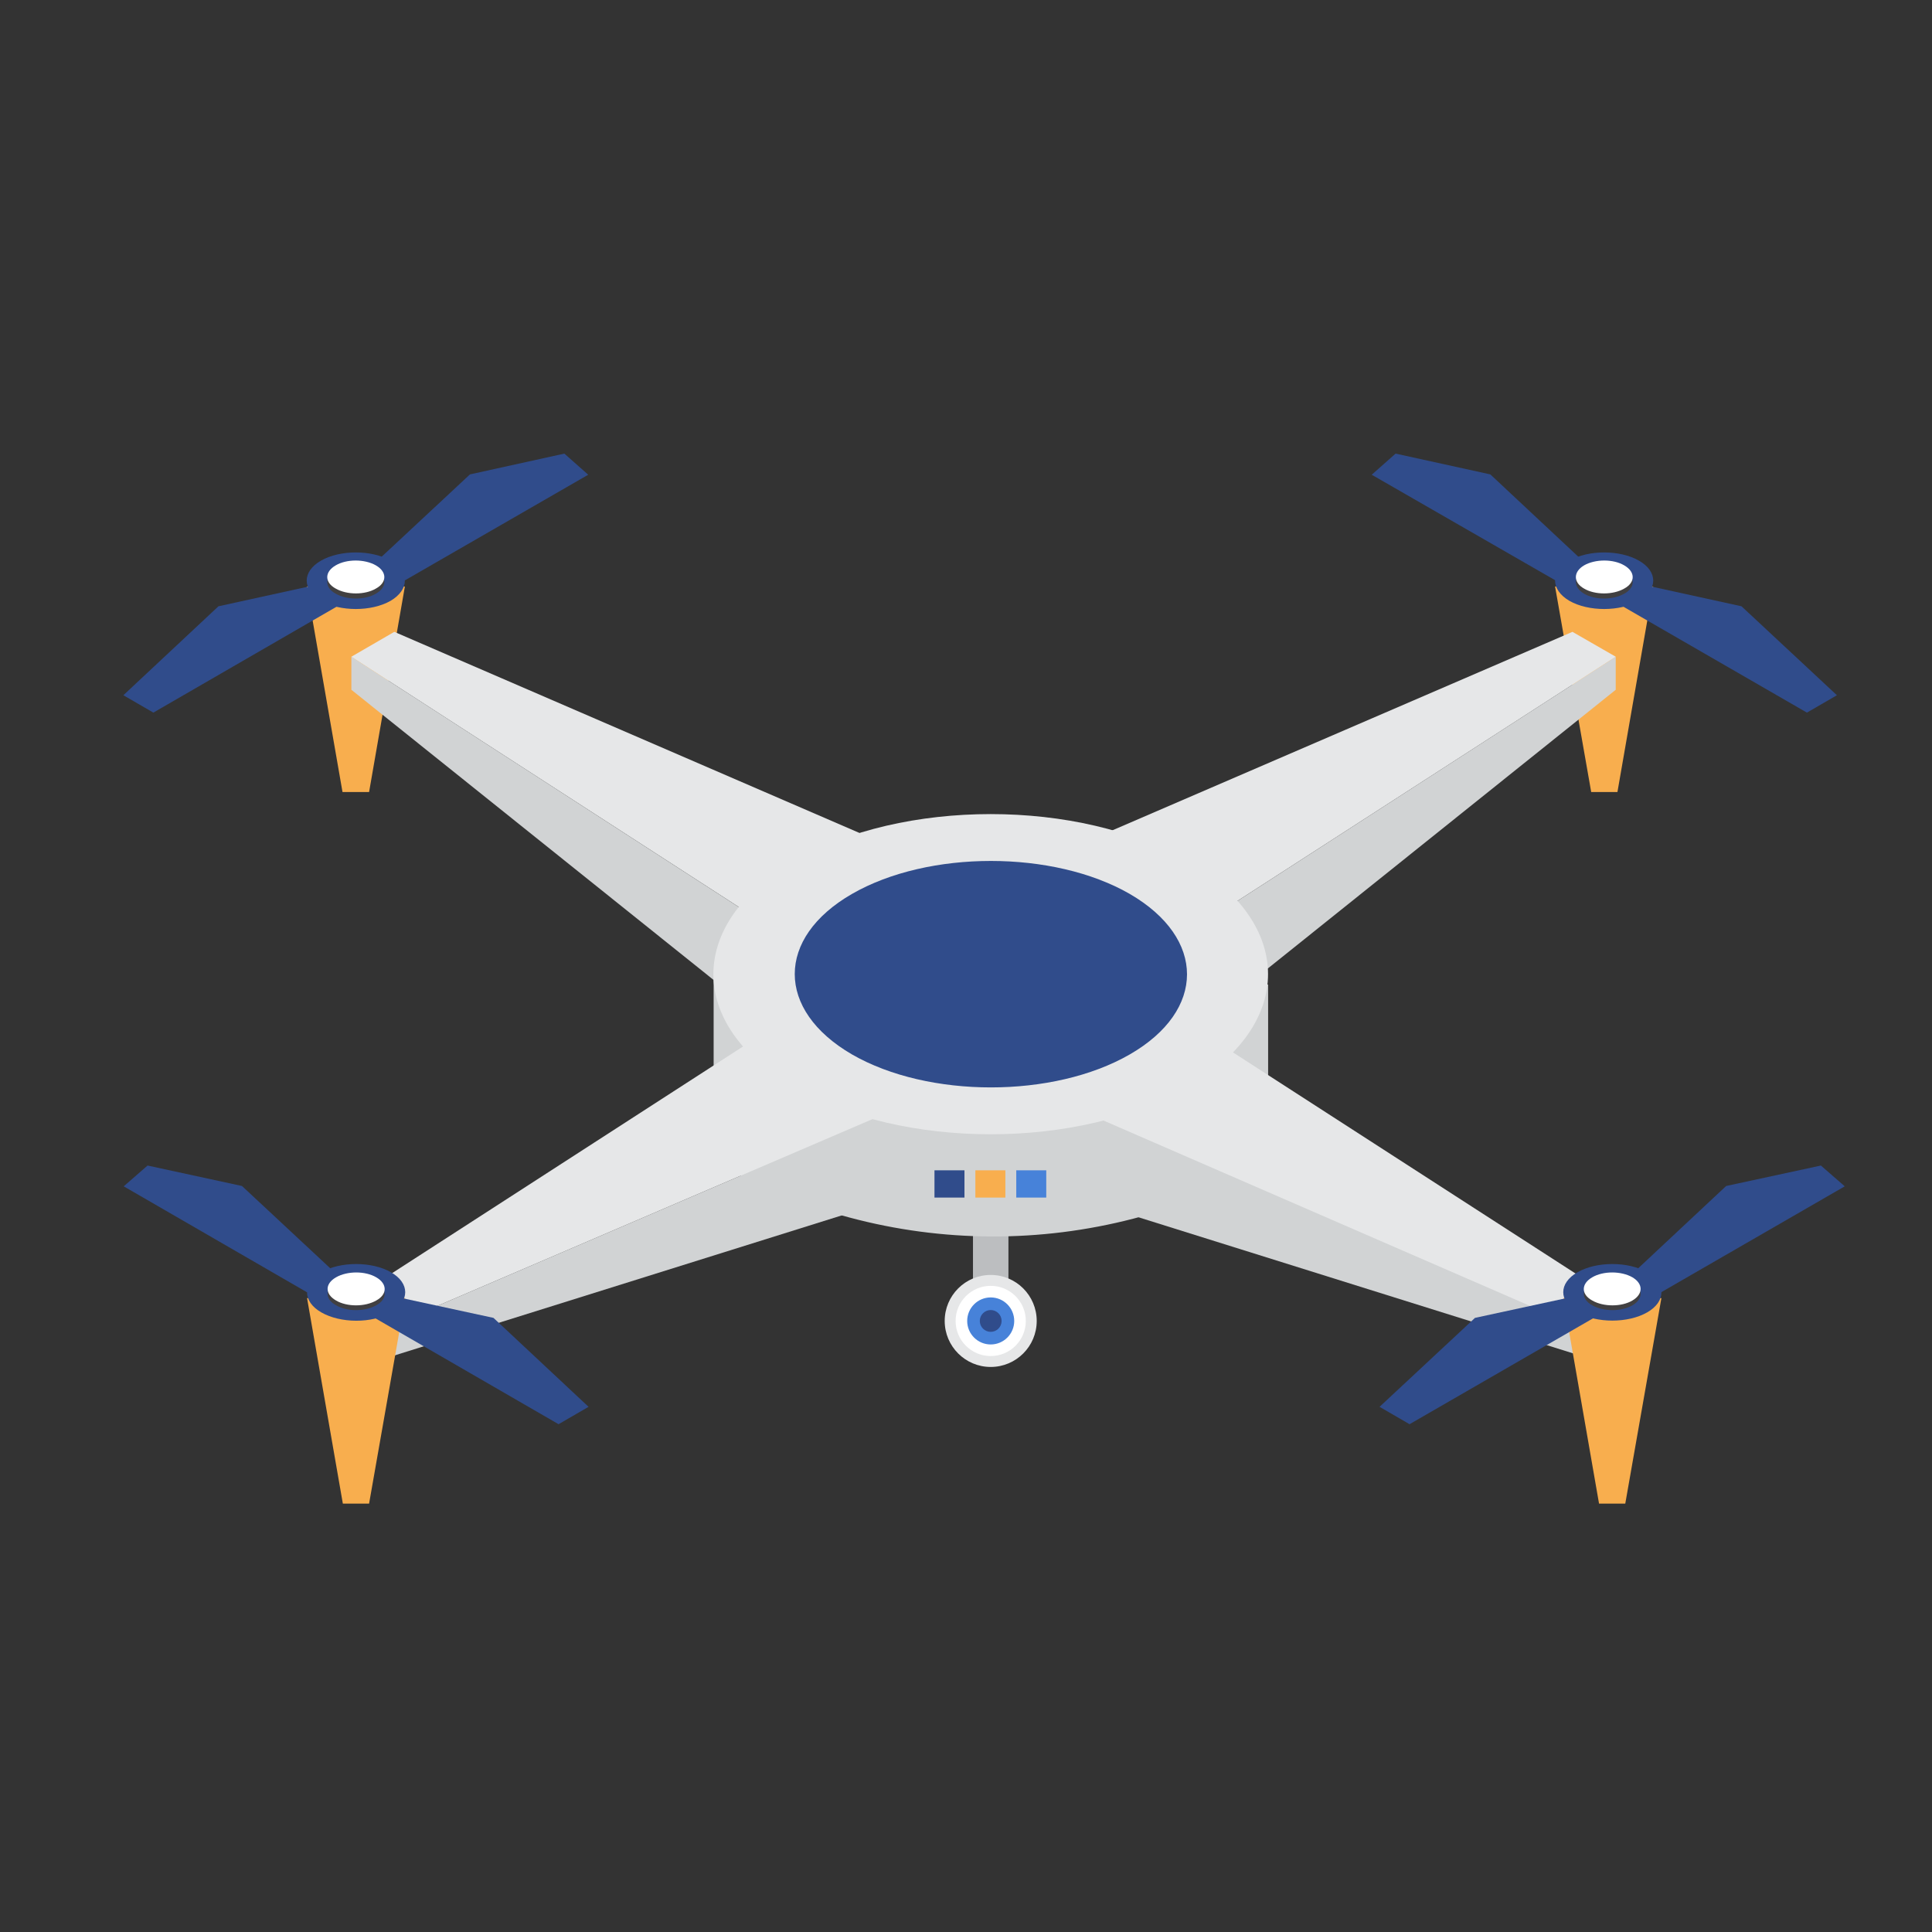 <?xml version="1.0" encoding="UTF-8"?> <!-- Generator: Adobe Illustrator 18.1.0, SVG Export Plug-In . SVG Version: 6.00 Build 0) --> <svg xmlns="http://www.w3.org/2000/svg" xmlns:xlink="http://www.w3.org/1999/xlink" id="Layer_1" x="0px" y="0px" viewBox="0 0 566.9 566.9" xml:space="preserve"><rect x="0" y="0" width="566.9" height="566.9" fill="#333333" stroke="none"/> <g> <polygon fill="#D1D3D4" points="115.7,388.6 115.2,397.9 263.7,351.4 258.3,327.4 "></polygon> <polygon fill="#D1D3D4" points="463.6,388.6 464.1,397.9 315.6,351.4 321,327.4 "></polygon> <polygon id="XMLID_1958_" fill="#F8AE4E" points="466.9,232.4 474.6,232.4 485.1,172.1 456.3,172.1 "></polygon> <polygon id="XMLID_1957_" fill="#F8AE4E" points="108.3,232.4 100.5,232.4 90,172.1 118.8,172.1 "></polygon> <polygon fill="#D1D3D4" points="103.1,192.7 103.1,202.4 215.2,292.2 231.4,275.6 "></polygon> <polygon fill="#D1D3D4" points="474.1,192.7 474.1,202.4 362,292.2 345.7,275.6 "></polygon> <g id="XMLID_1934_"> <rect id="XMLID_1935_" x="285.5" y="358.5" fill="#BCBEC0" width="10.4" height="19.8"></rect> </g> <path id="XMLID_1933_" fill="#D1D3D4" d="M209.4,285.9v54.8l0.4,0.2c50.2,29,111.9,29.2,162.3,0.7l0,0v-52.7L209.4,285.9z"></path> <polygon id="XMLID_1932_" fill="#304C8B" points="98.8,178 45,209.1 36.2,204 64.1,177.9 98.8,170.3 "></polygon> <polygon id="XMLID_1931_" fill="#304C8B" points="172.6,139.3 118.8,170.3 109.9,165.3 137.9,139.2 165.6,133.1 "></polygon> <path id="XMLID_1930_" fill="#304C8B" d="M114.6,164.5c-5.6-3.2-14.8-3.2-20.4,0c-5.6,3.2-5.6,8.5,0,11.8c5.6,3.2,14.8,3.2,20.4,0 C120.2,173,120.2,167.7,114.6,164.5z"></path> <path id="XMLID_1929_" fill="#414042" d="M110.3,167.4c-3.3-1.9-8.6-1.9-11.8,0c-3.3,1.9-3.3,5,0,6.8c3.3,1.9,8.6,1.9,11.8,0 C113.6,172.3,113.6,169.2,110.3,167.4z"></path> <path id="XMLID_1928_" fill="#FFFFFF" d="M110.3,165.9c-3.3-1.9-8.6-1.9-11.8,0c-3.3,1.9-3.3,5,0,6.8c3.3,1.9,8.6,1.9,11.8,0 C113.6,170.9,113.6,167.8,110.3,165.9z"></path> <polygon id="XMLID_1927_" fill="#304C8B" points="476.3,178 530.2,209.1 539,204 511,177.9 476.3,170.3 "></polygon> <polygon id="XMLID_1926_" fill="#304C8B" points="402.5,139.3 456.4,170.3 465.2,165.3 437.3,139.2 409.5,133.1 "></polygon> <path id="XMLID_1925_" fill="#304C8B" d="M460.5,164.5c5.6-3.2,14.8-3.2,20.4,0c5.6,3.2,5.6,8.5,0,11.8c-5.6,3.2-14.8,3.2-20.4,0 C454.9,173,454.9,167.7,460.5,164.5z"></path> <path id="XMLID_1924_" fill="#414042" d="M464.8,167.4c3.3-1.9,8.6-1.9,11.8,0c3.3,1.9,3.3,5,0,6.8c-3.3,1.9-8.6,1.9-11.8,0 C461.6,172.3,461.6,169.2,464.8,167.4z"></path> <path id="XMLID_1923_" fill="#FFFFFF" d="M464.8,165.9c3.3-1.9,8.6-1.9,11.8,0c3.3,1.9,3.3,5,0,6.8c-3.3,1.9-8.6,1.9-11.8,0 C461.6,170.9,461.6,167.8,464.8,165.9z"></path> <path id="XMLID_1922_" fill="#E6E7E8" d="M348.3,252.6c-31.7-18.3-83.5-18.3-115.2,0c-31.7,18.3-31.7,48.2,0,66.5 s83.5,18.3,115.2,0S380,270.9,348.3,252.6z"></path> <polygon id="XMLID_1921_" fill="#E6E7E8" points="319.2,326.8 461.4,388.6 474.1,381.3 329.1,287.7 "></polygon> <polygon id="XMLID_1920_" fill="#E6E7E8" points="258.3,327.4 115.7,388.6 103.1,381.3 248,287.7 "></polygon> <polygon id="XMLID_1919_" fill="#E6E7E8" points="325.8,243.9 461.4,185.4 474.1,192.7 329.1,286.3 "></polygon> <polygon id="XMLID_1918_" fill="#E6E7E8" points="255.4,245.8 115.7,185.4 103.1,192.7 248,286.3 "></polygon> <polygon id="XMLID_1917_" fill="#F8AE4E" points="476.9,441.2 469.2,441.2 458.7,380.9 487.5,380.9 "></polygon> <polygon id="XMLID_1916_" fill="#304C8B" points="467.5,386.8 413.6,417.9 404.8,412.8 432.8,386.7 467.5,379.2 "></polygon> <polygon id="XMLID_1915_" fill="#304C8B" points="541.3,348.1 487.4,379.2 478.6,374.1 506.5,348 534.3,342 "></polygon> <path id="XMLID_1914_" fill="#304C8B" d="M483.3,373.3c-5.6-3.2-14.8-3.2-20.4,0c-5.6,3.2-5.6,8.5,0,11.8c5.6,3.2,14.8,3.2,20.4,0 C488.9,381.9,488.9,376.6,483.3,373.3z"></path> <path id="XMLID_1913_" fill="#414042" d="M479,376.2c-3.3-1.9-8.6-1.9-11.8,0c-3.3,1.9-3.3,5,0,6.8c3.3,1.9,8.6,1.9,11.8,0 C482.2,381.2,482.2,378.1,479,376.2z"></path> <path id="XMLID_1912_" fill="#FFFFFF" d="M479,374.8c-3.3-1.9-8.6-1.9-11.8,0c-3.3,1.9-3.3,5,0,6.8c3.3,1.9,8.6,1.9,11.8,0 C482.2,379.7,482.2,376.7,479,374.8z"></path> <polygon id="XMLID_1911_" fill="#F8AE4E" points="100.6,441.2 108.3,441.2 118.9,380.9 90.1,380.9 "></polygon> <polygon id="XMLID_1910_" fill="#304C8B" points="110.1,386.8 163.9,417.9 172.7,412.8 144.8,386.7 110.1,379.2 "></polygon> <polygon id="XMLID_1909_" fill="#304C8B" points="36.3,348.1 90.1,379.2 99,374.1 71,348 43.3,342 "></polygon> <path id="XMLID_1908_" fill="#304C8B" d="M94.3,373.3c5.6-3.2,14.8-3.2,20.4,0s5.6,8.5,0,11.8s-14.8,3.2-20.4,0 C88.7,381.9,88.7,376.6,94.3,373.3z"></path> <path id="XMLID_1907_" fill="#414042" d="M98.6,376.2c3.3-1.9,8.6-1.9,11.8,0c3.3,1.9,3.3,5,0,6.8c-3.3,1.9-8.6,1.9-11.8,0 C95.3,381.2,95.3,378.1,98.6,376.2z"></path> <path id="XMLID_1901_" fill="#FFFFFF" d="M98.6,374.8c3.3-1.9,8.6-1.9,11.8,0c3.3,1.9,3.3,5,0,6.8c-3.3,1.9-8.6,1.9-11.8,0 C95.3,379.7,95.3,376.7,98.6,374.8z"></path> <circle id="XMLID_1900_" fill="#E6E7E8" cx="290.7" cy="387.6" r="13.5"></circle> <circle id="XMLID_1899_" fill="#FFFFFF" cx="290.7" cy="387.6" r="10.3"></circle> <circle id="XMLID_1898_" fill="#4782D9" cx="290.7" cy="387.6" r="6.9"></circle> <circle id="XMLID_1897_" fill="#304C8B" cx="290.7" cy="387.6" r="3.2"></circle> <path id="XMLID_1896_" fill="#304C8B" d="M331.5,262.3c-22.4-12.9-59.1-12.9-81.5,0c-22.4,12.9-22.4,34.1,0,47.1 c22.4,12.9,59.1,12.9,81.5,0C353.9,296.5,353.9,275.3,331.5,262.3z"></path> <rect x="274.2" y="343.4" fill="#304C8B" width="8.8" height="8"></rect> <rect x="286.2" y="343.4" fill="#F8AE4E" width="8.8" height="8"></rect> <rect x="298.2" y="343.4" fill="#4782D9" width="8.8" height="8"></rect> </g> </svg> 